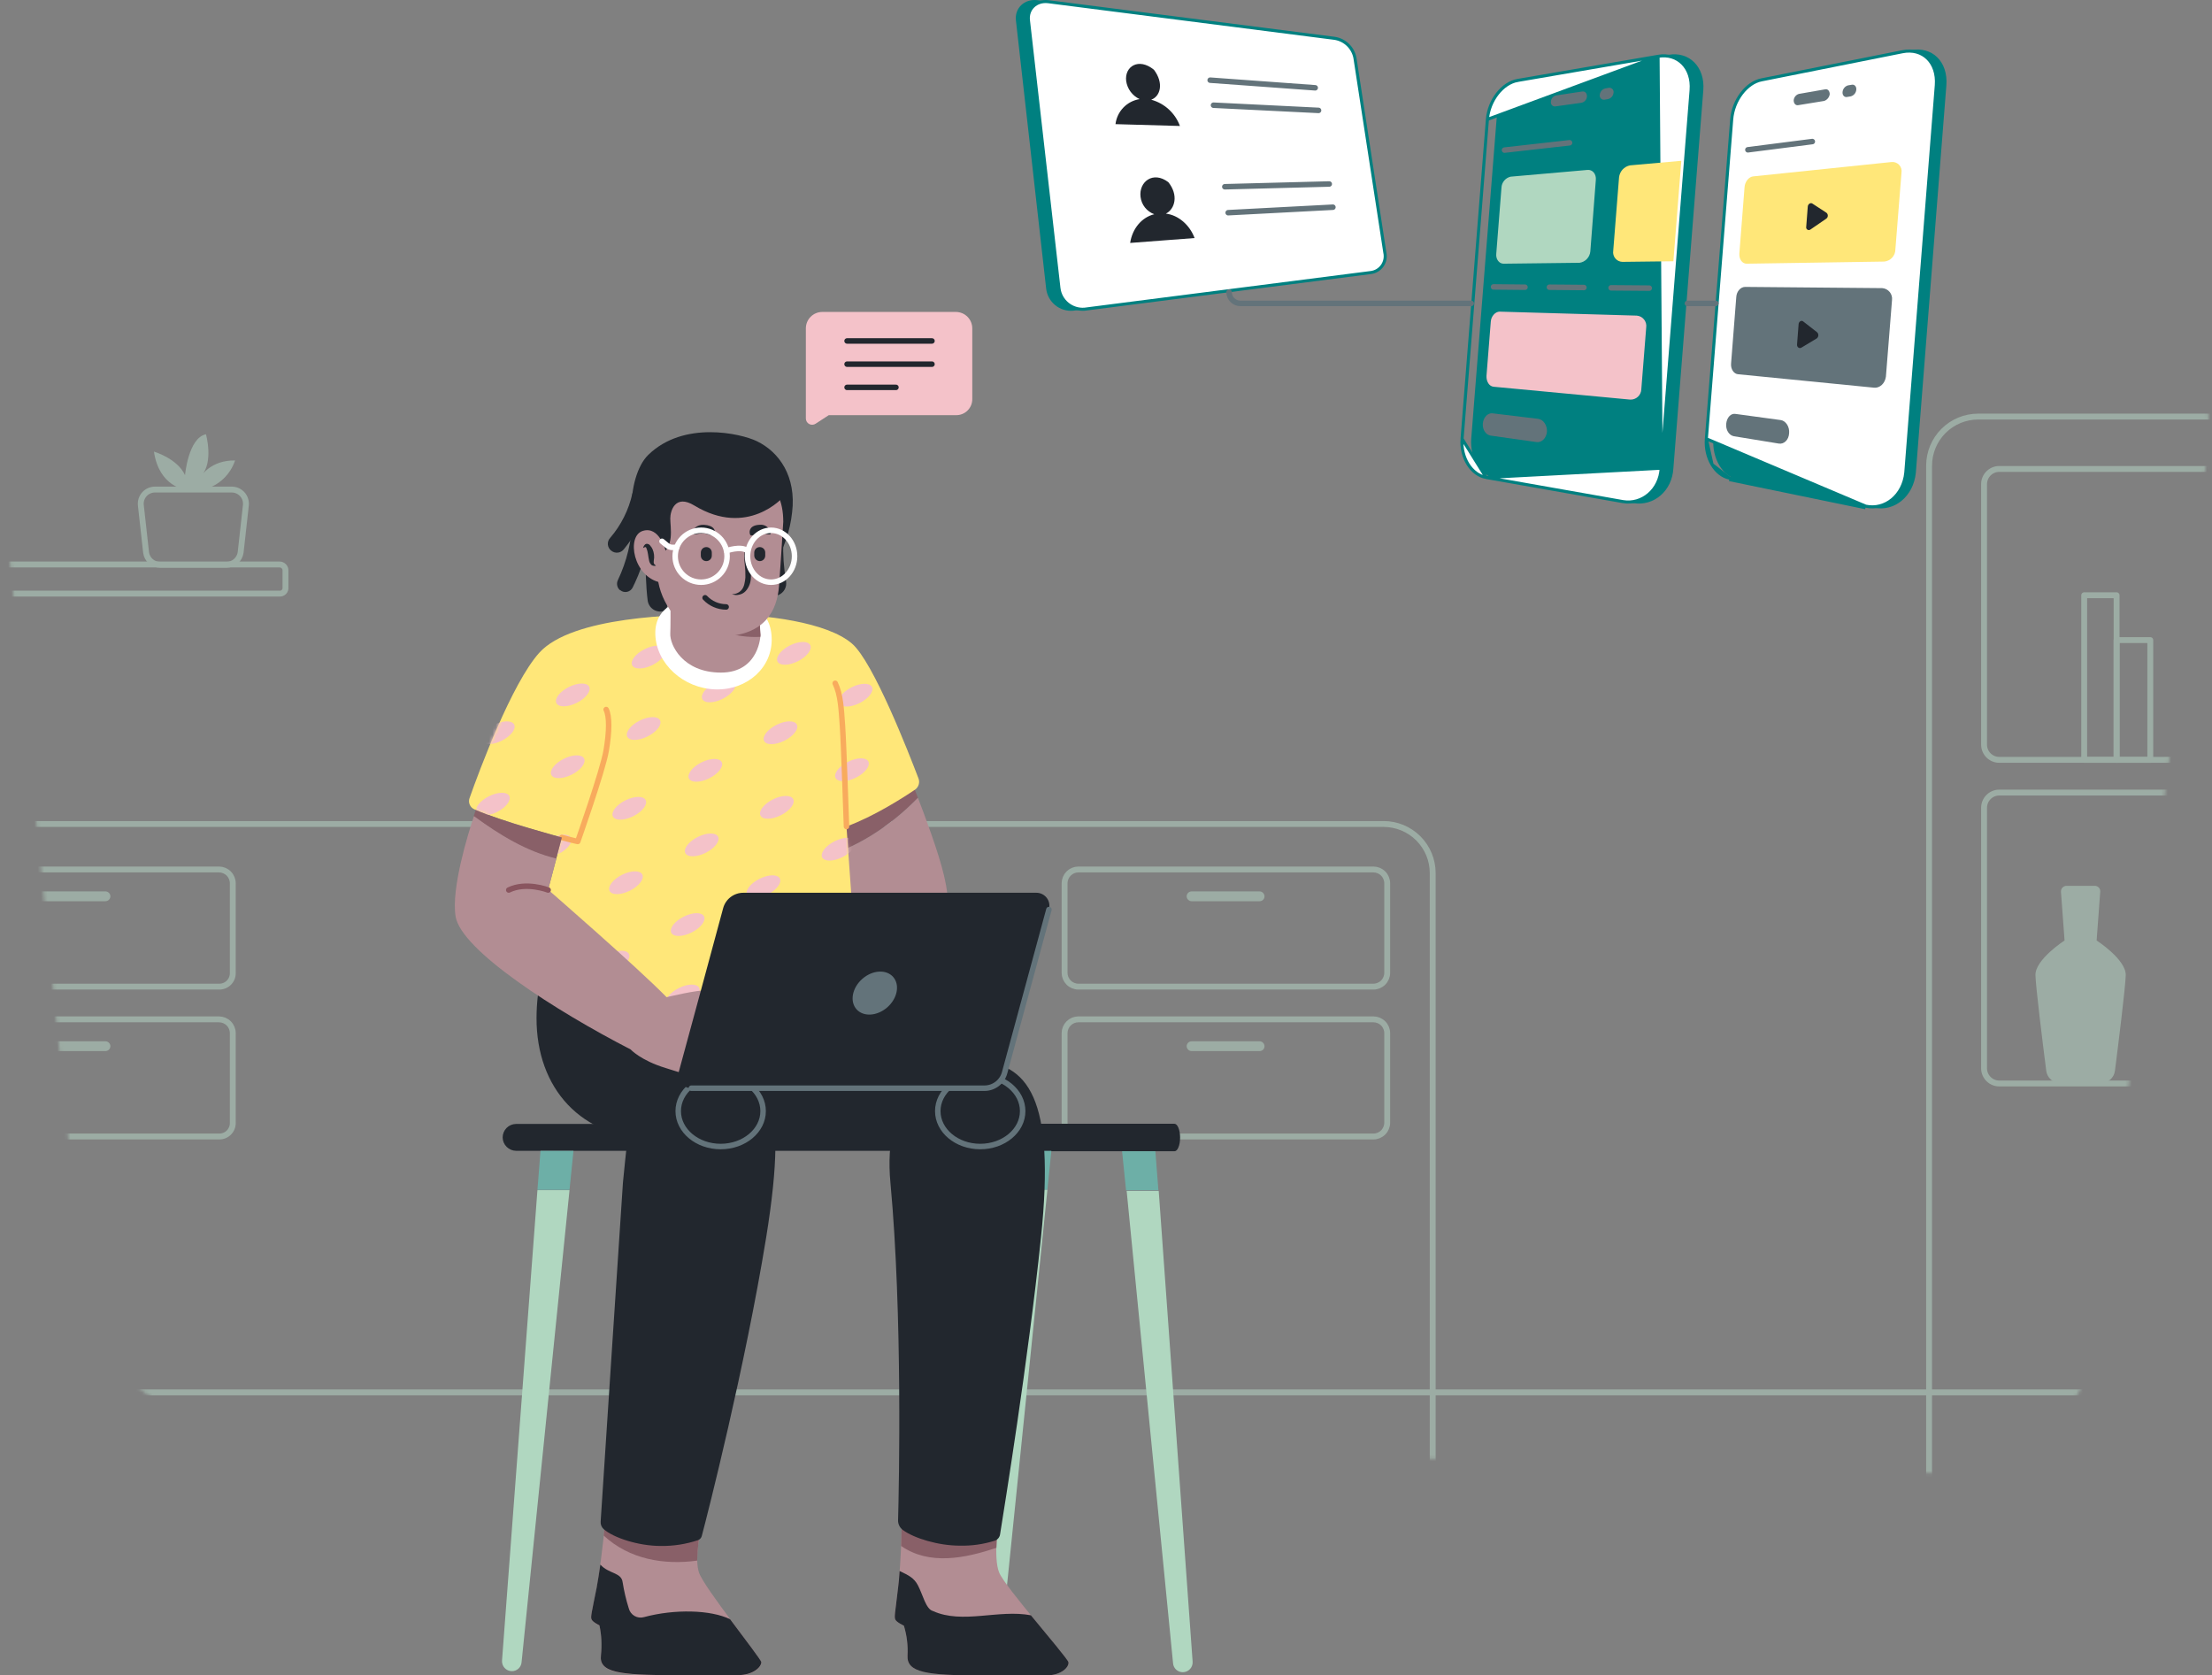 <svg width="676" height="512" viewBox="0 0 676 512" fill="none" xmlns="http://www.w3.org/2000/svg">
<rect x="0" y="0" width="676" height="512" fill="#808080" stroke="none"/>
<g opacity="0.5">
<mask id="mask0_84_11343" style="mask-type:luminance" maskUnits="userSpaceOnUse" x="0" y="83" width="676" height="368">
<path d="M591.842 450.204L71.842 435.304C60.151 434.98 48.978 430.403 40.418 422.432C31.858 414.462 26.498 403.643 25.342 392.004L0.242 144.004C-0.426 137.366 0.292 130.661 2.35 124.315C4.409 117.968 7.763 112.119 12.2 107.136C16.637 102.154 22.061 98.147 28.127 95.37C34.194 92.593 40.771 91.107 47.442 91.004L626.242 83.004C633.125 82.911 639.948 84.293 646.253 87.057C652.557 89.822 658.196 93.903 662.791 99.029C667.386 104.154 670.83 110.204 672.891 116.772C674.953 123.34 675.584 130.273 674.742 137.104L641.042 408.004C639.54 419.89 633.672 430.792 624.579 438.591C615.486 446.39 603.818 450.53 591.842 450.204Z" fill="white"/>
</mask>
<g mask="url(#mask0_84_11343)">
<path d="M422.842 517.505H7.342C3.364 517.505 -0.451 515.924 -3.264 513.111C-6.077 510.298 -7.658 506.483 -7.658 502.505V266.805C-7.658 262.826 -6.077 259.011 -3.264 256.198C-0.451 253.385 3.364 251.805 7.342 251.805H422.842C426.821 251.805 430.636 253.385 433.449 256.198C436.262 259.011 437.842 262.826 437.842 266.805V502.405C437.85 506.395 436.276 510.225 433.464 513.055C430.652 515.886 426.832 517.486 422.842 517.505Z" stroke="#B8D8C7" stroke-width="1.8" stroke-linecap="round" stroke-linejoin="round"/>
<path d="M728.542 501.605H604.542C600.564 501.605 596.749 500.024 593.936 497.211C591.123 494.398 589.542 490.583 589.542 486.605V142.305C589.542 138.326 591.123 134.511 593.936 131.698C596.749 128.885 600.564 127.305 604.542 127.305H728.542C732.521 127.305 736.336 128.885 739.149 131.698C741.962 134.511 743.542 138.326 743.542 142.305V486.605C743.542 490.583 741.962 494.398 739.149 497.211C736.336 500.024 732.521 501.605 728.542 501.605Z" stroke="#B8D8C7" stroke-width="1.8" stroke-linecap="round" stroke-linejoin="round"/>
<path d="M85.442 181.404H-4.458V172.504H85.442C85.679 172.503 85.914 172.548 86.133 172.638C86.352 172.728 86.551 172.861 86.718 173.028C86.885 173.196 87.018 173.395 87.108 173.614C87.198 173.833 87.244 174.067 87.242 174.304V179.504C87.27 179.752 87.244 180.003 87.165 180.239C87.086 180.476 86.956 180.692 86.785 180.873C86.613 181.054 86.404 181.195 86.172 181.287C85.94 181.379 85.691 181.419 85.442 181.404Z" stroke="#B8D8C7" stroke-width="1.8" stroke-linecap="round" stroke-linejoin="round"/>
<path d="M69.242 172.605H48.942C47.885 172.608 46.863 172.223 46.07 171.523C45.278 170.822 44.77 169.855 44.642 168.805L43.042 154.405C42.976 153.801 43.038 153.19 43.224 152.611C43.41 152.032 43.716 151.499 44.122 151.046C44.527 150.593 45.024 150.231 45.578 149.983C46.133 149.735 46.734 149.606 47.342 149.605H70.842C71.45 149.608 72.05 149.737 72.604 149.986C73.158 150.235 73.654 150.597 74.059 151.05C74.465 151.502 74.77 152.035 74.957 152.613C75.144 153.191 75.207 153.801 75.142 154.405L73.542 168.805C73.397 169.848 72.883 170.804 72.095 171.501C71.306 172.197 70.294 172.589 69.242 172.605Z" stroke="#B8D8C7" stroke-width="1.8" stroke-linecap="round" stroke-linejoin="round"/>
<path d="M56.642 149.605C56.642 149.605 48.642 148.805 47.042 138.005C47.042 138.005 54.242 140.105 56.542 145.205C56.542 145.205 57.542 133.805 62.942 132.705C62.942 132.705 65.342 141.205 61.542 145.405C61.542 145.405 64.442 140.605 71.842 140.705C71.143 142.811 69.939 144.714 68.336 146.248C66.732 147.782 64.777 148.9 62.642 149.505" fill="#B8D8C7"/>
<path d="M419.742 301.505H329.542C328.431 301.497 327.367 301.052 326.581 300.266C325.795 299.48 325.35 298.417 325.342 297.305V269.905C325.35 268.794 325.795 267.73 326.581 266.944C327.367 266.158 328.431 265.713 329.542 265.705H419.742C420.854 265.713 421.918 266.158 422.703 266.944C423.489 267.73 423.934 268.794 423.942 269.905V297.305C423.934 298.417 423.489 299.48 422.703 300.266C421.918 301.052 420.854 301.497 419.742 301.505Z" stroke="#B8D8C7" stroke-width="1.8" stroke-linecap="round" stroke-linejoin="round"/>
<path d="M384.942 275.404H364.142C363.748 275.394 363.372 275.233 363.093 274.954C362.814 274.675 362.652 274.299 362.642 273.904C362.652 273.51 362.814 273.134 363.093 272.855C363.372 272.576 363.748 272.414 364.142 272.404H384.942C385.337 272.414 385.713 272.576 385.992 272.855C386.271 273.134 386.432 273.51 386.442 273.904C386.446 274.102 386.41 274.299 386.336 274.483C386.262 274.667 386.152 274.834 386.012 274.974C385.872 275.114 385.705 275.224 385.521 275.298C385.337 275.372 385.14 275.408 384.942 275.404Z" fill="#B8D8C7"/>
<path d="M419.742 347.304H329.542C328.431 347.296 327.367 346.851 326.581 346.065C325.795 345.279 325.35 344.215 325.342 343.104V315.704C325.35 314.592 325.795 313.529 326.581 312.743C327.367 311.957 328.431 311.512 329.542 311.504H419.742C420.854 311.512 421.918 311.957 422.703 312.743C423.489 313.529 423.934 314.592 423.942 315.704V343.104C423.934 344.215 423.489 345.279 422.703 346.065C421.918 346.851 420.854 347.296 419.742 347.304Z" stroke="#B8D8C7" stroke-width="1.8" stroke-linecap="round" stroke-linejoin="round"/>
<path d="M384.942 321.205H364.142C363.748 321.195 363.372 321.034 363.093 320.755C362.814 320.475 362.652 320.1 362.642 319.705C362.652 319.31 362.814 318.935 363.093 318.656C363.372 318.376 363.748 318.215 364.142 318.205H384.942C385.337 318.215 385.713 318.376 385.992 318.656C386.271 318.935 386.432 319.31 386.442 319.705C386.446 319.903 386.41 320.1 386.336 320.284C386.262 320.468 386.152 320.635 386.012 320.775C385.872 320.915 385.705 321.025 385.521 321.099C385.337 321.173 385.14 321.209 384.942 321.205Z" fill="#B8D8C7"/>
<path d="M66.942 301.505H-23.258C-24.369 301.497 -25.433 301.052 -26.219 300.266C-27.005 299.48 -27.45 298.417 -27.458 297.305V269.905C-27.45 268.794 -27.005 267.73 -26.219 266.944C-25.433 266.158 -24.369 265.713 -23.258 265.705H66.942C68.054 265.713 69.118 266.158 69.903 266.944C70.689 267.73 71.134 268.794 71.142 269.905V297.305C71.156 297.86 71.057 298.413 70.85 298.928C70.644 299.444 70.335 299.913 69.943 300.305C69.55 300.698 69.081 301.007 68.566 301.213C68.05 301.42 67.498 301.519 66.942 301.505Z" stroke="#B8D8C7" stroke-width="1.8" stroke-linecap="round" stroke-linejoin="round"/>
<path d="M32.242 275.404H11.442C11.048 275.394 10.672 275.233 10.393 274.954C10.114 274.675 9.952 274.299 9.942 273.904C9.952 273.51 10.114 273.134 10.393 272.855C10.672 272.576 11.048 272.414 11.442 272.404H32.242C32.637 272.414 33.013 272.576 33.292 272.855C33.571 273.134 33.732 273.51 33.742 273.904C33.732 274.299 33.571 274.675 33.292 274.954C33.013 275.233 32.637 275.394 32.242 275.404Z" fill="#B8D8C7"/>
<path d="M66.942 347.304H-23.258C-24.369 347.296 -25.433 346.851 -26.219 346.065C-27.005 345.279 -27.45 344.215 -27.458 343.104V315.704C-27.45 314.592 -27.005 313.529 -26.219 312.743C-25.433 311.957 -24.369 311.512 -23.258 311.504H66.942C68.054 311.512 69.118 311.957 69.903 312.743C70.689 313.529 71.134 314.592 71.142 315.704V343.104C71.156 343.659 71.057 344.211 70.85 344.727C70.644 345.243 70.335 345.712 69.943 346.104C69.55 346.497 69.081 346.806 68.566 347.012C68.05 347.218 67.498 347.318 66.942 347.304Z" stroke="#B8D8C7" stroke-width="1.8" stroke-linecap="round" stroke-linejoin="round"/>
<path d="M32.242 321.205H11.442C11.048 321.195 10.672 321.034 10.393 320.755C10.114 320.475 9.952 320.1 9.942 319.705C9.952 319.31 10.114 318.935 10.393 318.656C10.672 318.376 11.048 318.215 11.442 318.205H32.242C32.637 318.215 33.013 318.376 33.292 318.656C33.571 318.935 33.732 319.31 33.742 319.705C33.732 320.1 33.571 320.475 33.292 320.755C33.013 321.034 32.637 321.195 32.242 321.205Z" fill="#B8D8C7"/>
<path d="M770.742 232.205H610.942C609.726 232.192 608.564 231.703 607.704 230.843C606.844 229.983 606.355 228.821 606.342 227.605V147.905C606.355 146.689 606.844 145.526 607.704 144.666C608.564 143.807 609.726 143.318 610.942 143.305H770.842C772.058 143.318 773.221 143.807 774.081 144.666C774.94 145.526 775.429 146.689 775.442 147.905V227.605C775.406 228.83 774.896 229.995 774.02 230.852C773.143 231.71 771.969 232.195 770.742 232.205Z" stroke="#B8D8C7" stroke-width="1.8" stroke-linecap="round" stroke-linejoin="round"/>
<path d="M770.742 331.105H610.942C609.726 331.092 608.564 330.603 607.704 329.743C606.844 328.884 606.355 327.721 606.342 326.505V246.805C606.355 245.589 606.844 244.427 607.704 243.567C608.564 242.707 609.726 242.218 610.942 242.205H770.842C772.058 242.218 773.221 242.707 774.081 243.567C774.94 244.427 775.429 245.589 775.442 246.805V326.505C775.424 327.737 774.92 328.911 774.039 329.773C773.159 330.634 771.974 331.113 770.742 331.105Z" stroke="#B8D8C7" stroke-width="1.8" stroke-linecap="round" stroke-linejoin="round"/>
<path d="M646.842 181.904H636.942V232.204H646.842V181.904Z" stroke="#B8D8C7" stroke-width="1.8" stroke-linecap="round" stroke-linejoin="round"/>
<path d="M657.142 195.605H646.842V232.205H657.142V195.605Z" stroke="#B8D8C7" stroke-width="1.8" stroke-linecap="round" stroke-linejoin="round"/>
<path d="M640.742 287.404L641.842 272.504C641.864 272.271 641.835 272.036 641.759 271.814C641.682 271.593 641.56 271.39 641.399 271.22C641.238 271.05 641.043 270.916 640.826 270.827C640.609 270.738 640.376 270.696 640.142 270.704H631.542C631.311 270.705 631.082 270.753 630.87 270.845C630.657 270.937 630.466 271.072 630.307 271.24C630.148 271.408 630.025 271.607 629.945 271.824C629.865 272.042 629.83 272.273 629.842 272.504L630.942 287.404C630.942 287.404 621.942 293.204 622.042 298.004C622.142 301.704 624.342 319.404 625.342 327.204C625.47 328.254 625.978 329.221 626.77 329.921C627.563 330.622 628.585 331.007 629.642 331.004H642.042C643.1 331.007 644.122 330.622 644.914 329.921C645.707 329.221 646.215 328.254 646.342 327.204C647.342 319.404 649.542 301.704 649.642 298.004C649.742 293.204 640.742 287.404 640.742 287.404Z" fill="#B8D8C7"/>
<path d="M16.442 425.504H660.642" stroke="#B8D8C7" stroke-width="1.8" stroke-linecap="round" stroke-linejoin="round"/>
</g>
</g>
<path d="M415.369 83.757L327.928 94.955C325.956 95.117 323.998 94.506 322.467 93.253C320.935 92 319.949 90.202 319.716 88.236L310.478 6.302C310.011 2.476 313.091 -0.417 317.01 0.049L404.544 11.248C406.17 11.489 407.68 12.229 408.867 13.366C410.054 14.502 410.859 15.98 411.17 17.593L420.222 77.131C420.361 77.888 420.344 78.664 420.173 79.414C420.001 80.164 419.678 80.87 419.224 81.491C418.77 82.111 418.193 82.632 417.53 83.022C416.868 83.412 416.132 83.662 415.369 83.757Z" fill="#008080"/>
<path d="M418.865 83.293L418.857 83.294L331.429 94.491C329.572 94.628 327.732 94.052 326.284 92.88C324.834 91.708 323.887 90.026 323.634 88.178C323.633 88.177 323.633 88.175 323.633 88.174L314.302 6.249L314.302 6.249L314.302 6.245C313.875 2.746 316.669 0.08 320.314 0.513C320.315 0.513 320.315 0.513 320.316 0.513L407.836 11.709C407.838 11.71 407.839 11.71 407.841 11.71C409.369 11.938 410.789 12.634 411.905 13.703C413.02 14.77 413.777 16.158 414.071 17.673L423.215 77.202L423.217 77.217L423.22 77.231C423.37 77.919 423.374 78.63 423.232 79.319C423.089 80.009 422.803 80.66 422.393 81.232C421.982 81.804 421.456 82.282 420.848 82.638C420.241 82.993 419.565 83.216 418.865 83.293Z" fill="white" stroke="#008080" stroke-width="0.933"/>
<path d="M351.82 30.472C354.62 29.445 355.74 25.432 352.66 21.326C347.994 17.5 343.608 20.3 344.168 24.779C344.343 25.965 344.809 27.09 345.526 28.051C346.243 29.012 347.187 29.78 348.274 30.285C346.381 30.586 344.636 31.495 343.306 32.876C341.976 34.257 341.132 36.034 340.902 37.937L360.592 38.497C359.875 36.557 358.705 34.817 357.179 33.421C355.653 32.025 353.816 31.014 351.82 30.472Z" fill="#22272E"/>
<path d="M369.831 24.5L401.933 26.833" stroke="#63737A" stroke-width="1.68" stroke-linecap="round" stroke-linejoin="round"/>
<path d="M370.855 32.15L402.957 33.737" stroke="#63737A" stroke-width="1.68" stroke-linecap="round" stroke-linejoin="round"/>
<path d="M356.3 65.28C359.1 63.88 360.22 59.587 357.047 55.668C352.381 52.122 347.995 55.575 348.555 60.147C348.692 61.336 349.158 62.464 349.899 63.403C350.641 64.342 351.63 65.057 352.754 65.466C348.928 66.4 346.035 69.852 345.382 74.238L365.072 72.745C363.579 68.733 360.126 65.746 356.3 65.28Z" fill="#22272E"/>
<path d="M374.311 57.068L406.226 56.228" stroke="#63737A" stroke-width="1.68" stroke-linecap="round" stroke-linejoin="round"/>
<path d="M375.335 65L407.344 63.32" stroke="#63737A" stroke-width="1.68" stroke-linecap="round" stroke-linejoin="round"/>
<path d="M499.17 153.746L457.363 146.373C452.604 145.533 449.151 140.028 449.618 134.055L457.363 36.443C457.83 30.471 462.123 24.965 466.975 24.125L509.902 16.753C516.248 15.633 521.1 20.485 520.541 27.578L511.395 143.107C511.022 150.013 505.423 154.772 499.17 153.746Z" fill="#008080"/>
<path d="M454.562 36.479L454.562 36.48L446.817 134.091L454.562 36.479ZM454.562 36.479C454.788 33.589 455.941 30.806 457.626 28.646C459.314 26.483 461.506 24.98 463.788 24.585C463.788 24.584 463.788 24.584 463.789 24.584L506.715 17.212L506.717 17.212M454.562 36.479L506.717 17.212M506.717 17.212C509.748 16.677 512.39 17.569 514.213 19.413C516.04 21.262 517.08 24.108 516.809 27.541L507.664 143.07L507.664 143.07M506.717 17.212L507.664 143.07M507.664 143.07L507.663 143.082M507.664 143.07L507.663 143.082M507.663 143.082C507.303 149.742 501.836 154.26 495.982 153.286C495.982 153.285 495.981 153.285 495.981 153.285L454.178 145.914M507.663 143.082L454.178 145.914M454.178 145.914C449.732 145.129 446.362 139.911 446.817 134.092L454.178 145.914Z" fill="white" stroke="#008080" stroke-width="0.933"/>
<path d="M483.306 31.405L475.281 32.525C475.089 32.539 474.896 32.508 474.718 32.436C474.54 32.363 474.382 32.249 474.255 32.104C474.128 31.96 474.037 31.787 473.988 31.601C473.94 31.415 473.935 31.22 473.974 31.032C473.996 30.589 474.163 30.166 474.45 29.828C474.737 29.491 475.127 29.258 475.561 29.165L483.586 27.952C484.426 27.859 484.986 28.512 484.986 29.445C484.963 29.912 484.785 30.358 484.481 30.712C484.177 31.067 483.764 31.311 483.306 31.405Z" fill="#63737A"/>
<path d="M491.424 30.284L490.304 30.471C490.106 30.495 489.905 30.472 489.718 30.404C489.531 30.336 489.362 30.224 489.226 30.079C489.09 29.933 488.989 29.758 488.934 29.567C488.878 29.375 488.868 29.174 488.904 28.978C488.942 28.516 489.125 28.078 489.427 27.726C489.729 27.374 490.133 27.127 490.584 27.018L491.704 26.831C491.902 26.808 492.102 26.831 492.29 26.899C492.477 26.967 492.646 27.078 492.782 27.223C492.918 27.369 493.018 27.544 493.074 27.735C493.13 27.927 493.14 28.129 493.104 28.325C493.068 28.787 492.886 29.227 492.584 29.579C492.282 29.931 491.876 30.178 491.424 30.284Z" fill="#63737A"/>
<path d="M469.495 135.084L455.591 133.124C454.098 132.937 452.978 131.258 453.165 129.391C453.351 127.525 454.658 126.125 456.151 126.312L470.055 127.991C471.642 128.178 472.855 129.951 472.762 131.911C472.575 133.964 471.082 135.364 469.495 135.084Z" fill="#63737A"/>
<path d="M459.79 45.869L479.667 43.629" stroke="#63737A" stroke-width="1.68" stroke-linecap="round" stroke-linejoin="round"/>
<path d="M456.432 87.676L466.044 87.769" stroke="#63737A" stroke-width="1.68" stroke-linecap="round" stroke-linejoin="round"/>
<path d="M473.507 87.769L484.052 87.863" stroke="#63737A" stroke-width="1.68" stroke-linecap="round" stroke-linejoin="round"/>
<path d="M492.36 87.957L504.025 88.05" stroke="#63737A" stroke-width="1.68" stroke-linecap="round" stroke-linejoin="round"/>
<path d="M482.747 80.304L459.51 80.584C458.111 80.584 457.084 79.184 457.271 77.504L458.857 57.347C458.892 56.558 459.185 55.802 459.691 55.196C460.196 54.589 460.887 54.164 461.657 53.988L485.08 51.935C486.666 51.748 487.879 53.148 487.693 55.014L486.013 76.851C485.93 77.708 485.563 78.512 484.972 79.137C484.381 79.763 483.598 80.173 482.747 80.304Z" fill="#B0D7C0"/>
<path d="M511.395 79.837L495.811 80.023C495.397 80.013 494.99 79.913 494.618 79.733C494.246 79.553 493.916 79.295 493.651 78.977C493.386 78.659 493.192 78.288 493.082 77.889C492.971 77.491 492.947 77.073 493.011 76.664L494.784 54.267C494.864 53.365 495.235 52.514 495.841 51.84C496.447 51.167 497.255 50.709 498.144 50.535L513.821 49.135L511.395 79.837Z" fill="#FFE779"/>
<path d="M498.144 122.11L456.524 118.191C455.124 118.098 454.191 116.605 454.284 114.831L455.591 98.314C455.684 96.634 456.991 95.234 458.297 95.234L500.198 96.448C500.633 96.481 501.056 96.604 501.441 96.809C501.827 97.013 502.166 97.295 502.437 97.637C502.709 97.978 502.907 98.372 503.019 98.794C503.132 99.215 503.156 99.656 503.09 100.087L501.597 118.938C501.587 119.375 501.488 119.806 501.307 120.205C501.127 120.603 500.867 120.961 500.545 121.258C500.223 121.554 499.844 121.782 499.432 121.928C499.019 122.075 498.581 122.137 498.144 122.11Z" fill="#F4C2C9"/>
<path d="M572.705 155.147L531.085 146.562C526.419 145.628 523.153 140.029 523.619 134.057L531.365 36.445C531.831 30.472 536.031 24.873 540.883 23.94L583.904 15.354C590.436 14.048 595.382 18.807 594.822 26.086L585.49 144.509C584.744 151.694 578.958 156.453 572.705 155.147Z" fill="#008080"/>
<path d="M570.19 154.69L570.191 154.69C576.116 155.928 581.689 151.432 582.415 144.466C582.416 144.464 582.416 144.462 582.416 144.46L591.747 26.05C592.018 22.523 590.954 19.658 589.086 17.835C587.224 16.016 584.515 15.186 581.385 15.812L581.385 15.812L538.365 24.397L538.361 24.398C536.078 24.837 533.907 26.385 532.241 28.584C530.578 30.78 529.446 33.588 529.22 36.481L529.22 36.481L521.474 134.093L570.19 154.69ZM570.19 154.69L528.569 146.105L528.566 146.104M570.19 154.69L528.566 146.104M528.566 146.104C526.394 145.67 524.511 144.14 523.219 141.961M528.566 146.104L523.219 141.961M523.219 141.961C521.928 139.784 521.248 136.987 521.474 134.094L523.219 141.961ZM570.095 155.147L528.475 146.562L570.095 155.147Z" fill="white" stroke="#008080" stroke-width="0.933"/>
<path d="M557.494 30.845L549.469 32.151C548.722 32.244 548.162 31.591 548.162 30.658C548.196 30.209 548.365 29.78 548.649 29.43C548.933 29.079 549.316 28.824 549.749 28.698L557.774 27.298C558.614 27.112 559.174 27.858 559.174 28.791C559.107 29.254 558.915 29.689 558.619 30.051C558.323 30.413 557.934 30.687 557.494 30.845Z" fill="#63737A"/>
<path d="M565.615 29.444L564.495 29.631C563.655 29.817 563.002 29.071 563.095 28.138C563.131 27.665 563.311 27.214 563.612 26.846C563.912 26.479 564.318 26.213 564.775 26.085L565.895 25.898C566.735 25.711 567.388 26.458 567.295 27.391C567.261 27.865 567.082 28.317 566.781 28.685C566.48 29.052 566.073 29.318 565.615 29.444Z" fill="#63737A"/>
<path d="M534.164 45.776L553.855 43.256" stroke="#63737A" stroke-width="1.68" stroke-linecap="round" stroke-linejoin="round"/>
<path d="M543.592 135.549L529.874 133.309C528.381 133.029 527.354 131.349 527.541 129.483C527.728 127.616 528.941 126.217 530.434 126.497L544.152 128.363C545.738 128.55 546.952 130.416 546.765 132.376C546.672 134.429 545.178 135.829 543.592 135.549Z" fill="#63737A"/>
<path d="M575.787 79.931L533.793 80.585C532.393 80.585 531.46 79.185 531.554 77.505L533.14 57.255C533.233 55.575 534.447 53.989 535.846 53.895L578.12 49.509C578.546 49.475 578.974 49.538 579.371 49.694C579.769 49.85 580.125 50.095 580.414 50.41C580.702 50.726 580.914 51.103 581.034 51.513C581.154 51.923 581.179 52.355 581.106 52.775L579.24 76.199C579.243 77.142 578.888 78.051 578.247 78.744C577.607 79.436 576.728 79.861 575.787 79.931Z" fill="#FFE779"/>
<path d="M558.151 64.999L553.858 62.2C553.298 61.827 552.458 62.386 552.458 63.226L551.992 69.292C551.951 69.458 551.963 69.633 552.027 69.792C552.09 69.951 552.201 70.086 552.345 70.178C552.489 70.271 552.658 70.316 552.829 70.308C553 70.299 553.164 70.238 553.298 70.132L558.057 66.866C558.213 66.769 558.343 66.635 558.436 66.477C558.529 66.319 558.582 66.14 558.591 65.957C558.601 65.774 558.565 65.591 558.489 65.424C558.412 65.257 558.296 65.112 558.151 64.999Z" fill="#22272E"/>
<path d="M572.706 118.471L531.178 114.365C529.872 114.272 528.845 112.779 529.032 111.006L530.618 90.755C530.712 89.076 531.925 87.676 533.325 87.676L575.225 88.049C575.664 88.081 576.092 88.202 576.483 88.405C576.874 88.608 577.22 88.888 577.499 89.228C577.779 89.568 577.986 89.962 578.108 90.385C578.231 90.808 578.266 91.251 578.211 91.689L576.345 115.112C576.065 117.165 574.479 118.658 572.706 118.471Z" fill="#63737A"/>
<path d="M555.257 101.488L551.057 98.222C550.498 97.755 549.658 98.315 549.658 99.155L549.191 105.221C549.098 106.061 549.844 106.621 550.498 106.247L555.164 103.448C555.32 103.34 555.45 103.198 555.542 103.032C555.635 102.866 555.687 102.681 555.696 102.491C555.705 102.301 555.67 102.112 555.594 101.938C555.518 101.764 555.402 101.61 555.257 101.488Z" fill="#22272E"/>
<path d="M375.616 89.262C375.615 89.716 375.703 90.165 375.876 90.585C376.049 91.004 376.304 91.385 376.625 91.706C376.945 92.027 377.327 92.281 377.746 92.454C378.166 92.627 378.615 92.716 379.069 92.715H449.618" stroke="#63737A" stroke-width="1.68" stroke-linecap="round" stroke-linejoin="round"/>
<path d="M515.69 92.715H524.369" stroke="#63737A" stroke-width="1.68" stroke-linecap="round" stroke-linejoin="round"/>
<path d="M295.176 351.677H157.716C156.63 351.667 155.592 351.231 154.824 350.464C154.056 349.696 153.62 348.657 153.61 347.571C153.62 346.485 154.056 345.446 154.824 344.678C155.592 343.91 156.63 343.475 157.716 343.465H295.176C296.262 343.475 297.301 343.91 298.069 344.678C298.837 345.446 299.272 346.485 299.282 347.571C299.272 348.657 298.837 349.696 298.069 350.464C297.301 351.231 296.262 351.667 295.176 351.677Z" fill="#22272E"/>
<path d="M175.259 351.678H165.181L164.247 363.623H174.046L175.259 351.678Z" fill="#6DAFA7"/>
<path d="M164.248 363.621L153.423 507.427C153.39 507.84 153.442 508.257 153.577 508.649C153.711 509.042 153.925 509.403 154.206 509.709C154.486 510.016 154.826 510.261 155.205 510.43C155.584 510.6 155.994 510.689 156.409 510.693C157.157 510.703 157.881 510.429 158.435 509.927C158.989 509.425 159.332 508.731 159.396 507.986L174.047 363.714H164.248V363.621Z" fill="#B0D7C0"/>
<path d="M277.631 351.678H287.802L288.642 363.623H278.844L277.631 351.678Z" fill="#6DAFA7"/>
<path d="M288.641 363.621L299.559 507.427C299.593 507.84 299.54 508.257 299.406 508.649C299.271 509.042 299.057 509.403 298.777 509.709C298.497 510.016 298.156 510.261 297.777 510.43C297.398 510.6 296.988 510.689 296.573 510.693C295.825 510.703 295.102 510.429 294.548 509.927C293.994 509.425 293.65 508.731 293.587 507.986L278.936 363.714H288.641V363.621Z" fill="#B0D7C0"/>
<path d="M358.935 351.815H301.697C301.245 351.805 300.812 351.359 300.492 350.574C300.173 349.788 299.991 348.726 299.987 347.615C299.991 346.505 300.173 345.442 300.492 344.657C300.812 343.872 301.245 343.426 301.697 343.416H358.935C359.387 343.426 359.82 343.872 360.14 344.657C360.459 345.442 360.641 346.505 360.645 347.615C360.646 348.168 360.603 348.716 360.518 349.227C360.432 349.738 360.307 350.202 360.147 350.593C359.988 350.984 359.799 351.293 359.591 351.503C359.383 351.712 359.16 351.818 358.935 351.815Z" fill="#22272E"/>
<path d="M321.303 351.678H311.131L310.198 363.623H320.089L321.303 351.678Z" fill="#6DAFA7"/>
<path d="M310.199 363.621L299.374 507.427C299.34 507.84 299.392 508.257 299.527 508.649C299.662 509.042 299.876 509.403 300.156 509.709C300.436 510.016 300.776 510.261 301.156 510.43C301.535 510.6 301.945 510.689 302.36 510.693C303.107 510.703 303.831 510.429 304.385 509.927C304.939 509.425 305.282 508.731 305.346 507.986L320.091 363.621H310.199Z" fill="#B0D7C0"/>
<path d="M342.914 351.814H353.086L354.019 363.759H344.127L342.914 351.814Z" fill="#6DAFA7"/>
<path d="M354.112 363.945L364.471 507.75C364.504 508.164 364.452 508.581 364.317 508.973C364.183 509.366 363.969 509.727 363.689 510.033C363.408 510.34 363.068 510.585 362.689 510.754C362.31 510.924 361.9 511.013 361.485 511.017C360.737 511.026 360.014 510.753 359.459 510.251C358.905 509.749 358.562 509.055 358.498 508.31L344.314 363.945H353.646H354.112Z" fill="#B0D7C0"/>
<path d="M292.187 126.87H253.273L249.26 129.483C248.971 129.675 248.636 129.785 248.29 129.802C247.944 129.819 247.6 129.742 247.294 129.58C246.988 129.417 246.732 129.175 246.552 128.879C246.373 128.582 246.276 128.243 246.274 127.897V100.367C246.271 99.705 246.4 99.049 246.652 98.436C246.905 97.824 247.276 97.267 247.744 96.799C248.213 96.33 248.769 95.959 249.382 95.707C249.994 95.454 250.651 95.326 251.313 95.328H292.094C292.756 95.326 293.413 95.454 294.025 95.707C294.638 95.959 295.194 96.33 295.662 96.799C296.131 97.267 296.502 97.824 296.754 98.436C297.007 99.049 297.135 99.705 297.133 100.367V121.831C297.154 122.491 297.042 123.148 296.802 123.763C296.562 124.378 296.2 124.938 295.738 125.409C295.276 125.88 294.723 126.252 294.112 126.503C293.502 126.755 292.847 126.879 292.187 126.87Z" fill="#F4C2C9"/>
<path d="M258.872 104.193H284.815" stroke="#22272E" stroke-width="1.68" stroke-linecap="round" stroke-linejoin="round"/>
<path d="M258.872 111.287H284.815" stroke="#22272E" stroke-width="1.68" stroke-linecap="round" stroke-linejoin="round"/>
<path d="M258.872 118.379H273.803" stroke="#22272E" stroke-width="1.68" stroke-linecap="round" stroke-linejoin="round"/>
<path d="M239.369 165.412C239.235 169.474 239.517 173.539 240.209 177.543C240.378 178.418 240.237 179.325 239.812 180.108C239.386 180.891 238.702 181.502 237.876 181.836C237.294 182.082 236.665 182.192 236.035 182.16C235.404 182.128 234.79 181.953 234.236 181.649C231.25 179.783 235.916 159.906 239.369 165.412Z" fill="#22272E"/>
<path d="M197.281 172.784C197.281 172.784 197.374 179.317 197.934 183.516C198.007 184.055 198.191 184.573 198.477 185.036C198.762 185.499 199.14 185.898 199.589 186.206C200.037 186.513 200.545 186.724 201.08 186.823C201.615 186.922 202.164 186.908 202.694 186.782C202.918 186.706 203.137 186.613 203.347 186.502C205.026 185.383 203.813 170.078 203.813 170.078C203.813 170.078 197.654 170.171 197.281 172.784Z" fill="#22272E"/>
<path d="M193.27 158.972C193.06 165.344 191.535 171.603 188.791 177.356C188.568 177.859 188.511 178.419 188.628 178.956C188.746 179.493 189.032 179.979 189.444 180.343H189.537C189.827 180.586 190.169 180.759 190.536 180.85C190.904 180.94 191.287 180.945 191.657 180.863C192.026 180.782 192.372 180.617 192.668 180.382C192.964 180.146 193.202 179.845 193.363 179.503C195.23 175.77 198.776 167.558 198.496 158.879C198.216 147.214 193.27 158.972 193.27 158.972Z" fill="#22272E"/>
<path d="M232.652 507.987C232.745 509.387 230.319 512 225.466 512H206.056C189.072 512 183.006 511.16 183.659 505.934C184.064 502.883 183.905 499.783 183.193 496.789C183.193 496.789 181.14 495.762 180.766 494.922C180.393 494.082 180.766 493.149 182.353 485.217C182.446 484.75 182.539 484.19 182.633 483.631C184.033 475.418 185.246 462.167 185.246 462.167C188.885 460.394 214.548 465.247 214.548 465.247C214.548 465.247 212.215 475.138 213.428 479.898C213.478 480.119 213.54 480.337 213.615 480.551C215.108 485.124 232.559 506.68 232.652 507.987Z" fill="#B28D93"/>
<path d="M213.053 476.911C213.145 472.982 213.645 469.073 214.546 465.247C214.546 465.247 188.883 460.394 185.243 462.167C185.243 462.167 184.964 465.153 184.497 469.259C192.336 476.538 202.974 478.311 213.053 476.911Z" fill="#896068"/>
<path d="M223.132 494.829C217.253 491.936 206.148 491.656 196.816 494.176C196.332 494.316 195.824 494.357 195.324 494.296C194.824 494.234 194.341 494.072 193.905 493.819C193.469 493.567 193.089 493.228 192.787 492.824C192.485 492.42 192.269 491.96 192.15 491.47C191.333 488.875 190.709 486.224 190.283 483.538C189.91 480.458 186.084 481.018 183.471 478.125C183.098 480.645 182.725 483.164 182.351 485.124C180.765 493.056 180.485 493.989 180.765 494.829C181.045 495.669 183.191 496.696 183.191 496.696C183.841 499.699 183.999 502.787 183.658 505.841C183.005 511.067 189.07 511.907 206.054 511.907H225.465C230.318 511.907 232.744 509.294 232.651 507.894C232.557 507.334 227.891 501.175 223.132 494.829Z" fill="#22272E"/>
<path d="M275.673 462.167C275.673 462.167 275.486 477.192 274.459 485.217C273.433 493.243 273.246 494.083 273.619 494.922C273.993 495.762 276.232 496.789 276.232 496.789C277.141 499.748 277.52 502.843 277.352 505.934C277.072 511.16 283.231 512 300.216 512H319.626C324.479 512 326.718 509.387 326.532 507.987C326.345 506.587 307.215 485.124 305.348 480.551C303.482 475.978 305.161 465.153 305.161 465.153C305.161 465.153 279.219 460.394 275.673 462.167Z" fill="#B28D93"/>
<path d="M304.508 472.992C304.583 470.4 304.801 467.814 305.161 465.247C305.161 465.247 279.125 460.394 275.672 462.167C275.672 462.167 275.579 466.926 275.392 472.432C283.978 478.405 294.803 476.258 304.508 472.992Z" fill="#896068"/>
<path d="M315.051 493.615C305.065 491.749 294.147 496.415 285.095 492.309C282.949 491.749 282.015 487.27 280.522 484.47C279.309 482.137 277.629 481.39 274.923 480.084C274.83 481.95 274.643 483.723 274.457 485.217C273.523 493.149 273.243 494.082 273.617 494.922C273.99 495.762 276.23 496.788 276.23 496.788C277.138 499.747 277.517 502.843 277.349 505.934C277.069 511.159 283.229 511.999 300.213 511.999H319.623C324.476 511.999 326.715 509.386 326.529 507.987C326.435 507.24 320.65 500.428 315.051 493.615Z" fill="#22272E"/>
<path d="M171.713 285.048C171.713 285.048 164.06 292.886 163.967 310.99C163.874 332.547 177.592 348.038 200.082 348.038C222.572 348.038 267.272 347.385 283.229 348.038C299.187 348.692 297.041 313.51 285.283 302.685C273.524 291.86 182.444 271.89 171.713 285.048Z" fill="#22272E"/>
<path d="M193.548 339.452C195.788 332.453 203.72 321.254 218.184 324.147C233.862 327.227 241.514 332.546 234.142 378.179C227.703 417.747 216.225 462.82 214.452 469.446C214.371 469.72 214.227 469.973 214.033 470.183C213.839 470.393 213.599 470.556 213.332 470.659C209.663 471.883 205.814 472.483 201.947 472.432C195.041 472.432 187.482 469.912 184.496 467.299C184.169 467.01 183.915 466.649 183.753 466.243C183.591 465.838 183.526 465.401 183.563 464.966C184.309 453.768 189.909 367.821 190.375 361.382C191.308 352.143 191.962 344.398 193.548 339.452Z" fill="#22272E"/>
<path d="M298.068 324.148C314.119 324.801 322.611 335.253 318.131 378.18C314.119 416.627 306.933 460.581 305.627 468.886C305.559 469.338 305.366 469.761 305.069 470.108C304.772 470.455 304.383 470.71 303.947 470.846C300.506 471.921 296.912 472.426 293.308 472.339C286.776 472.339 279.404 470.099 275.951 467.58C275.453 467.221 275.055 466.742 274.794 466.187C274.532 465.631 274.417 465.019 274.458 464.407C274.738 454.422 275.858 401.603 272.125 361.475C269.699 335.906 283.043 323.494 298.068 324.148Z" fill="#22272E"/>
<path d="M220.24 350.371C227.404 350.371 233.212 345.524 233.212 339.546C233.212 333.567 227.404 328.721 220.24 328.721C213.077 328.721 207.269 333.567 207.269 339.546C207.269 345.524 213.077 350.371 220.24 350.371Z" stroke="#63737A" stroke-width="1.68" stroke-linecap="round" stroke-linejoin="round"/>
<path d="M299.562 350.371C306.726 350.371 312.534 345.524 312.534 339.546C312.534 333.567 306.726 328.721 299.562 328.721C292.398 328.721 286.591 333.567 286.591 339.546C286.591 345.524 292.398 350.371 299.562 350.371Z" stroke="#63737A" stroke-width="1.68" stroke-linecap="round" stroke-linejoin="round"/>
<path d="M280.523 243.799C279.964 242.306 279.59 241.373 279.59 241.373L249.635 247.625L250.195 262.463C261.673 259.29 272.125 252.385 280.523 243.799Z" fill="#896068"/>
<path d="M288.456 267.411C286.869 260.598 282.483 248.84 280.523 243.801C272.125 252.479 261.673 259.292 250.101 262.371L250.568 276.649L263.819 318.083L279.497 309.124C291.255 283.462 290.509 276.183 288.456 267.411Z" fill="#B28D93"/>
<path d="M145.023 247.346C144.691 247.212 144.39 247.013 144.135 246.762C143.881 246.511 143.678 246.212 143.54 245.883C143.401 245.554 143.329 245.2 143.327 244.842C143.325 244.485 143.394 244.131 143.53 243.8C146.423 235.588 156.408 208.805 164.806 199.473C174.885 188.368 206.707 187.715 220.238 187.715C233.77 187.715 252.807 190.141 260.366 196.674C266.898 202.273 277.723 230.082 280.709 237.921C280.926 238.516 280.943 239.166 280.758 239.772C280.572 240.378 280.195 240.907 279.683 241.28C275.95 243.8 267.085 249.492 258.686 252.572L262.699 309.124C262.699 309.124 175.538 307.817 172.085 306.137C168.633 304.458 164.153 284.021 164.806 281.874C165.46 279.728 171.712 255.931 171.712 255.931C171.712 255.931 154.168 251.359 145.023 247.346Z" fill="#FFE779"/>
<mask id="mask1_84_11343" style="mask-type:luminance" maskUnits="userSpaceOnUse" x="143" y="187" width="138" height="123">
<path d="M145.02 247.344C144.689 247.21 144.388 247.011 144.133 246.76C143.879 246.509 143.676 246.211 143.537 245.881C143.399 245.552 143.326 245.198 143.325 244.841C143.323 244.483 143.392 244.129 143.527 243.798C146.42 235.586 156.405 208.803 164.804 199.471C174.883 188.366 206.705 187.713 220.236 187.713C233.767 187.713 252.804 190.139 260.363 196.672C266.896 202.271 277.721 230.08 280.707 237.919C280.923 238.514 280.94 239.164 280.755 239.77C280.57 240.376 280.193 240.905 279.68 241.278C275.948 243.798 267.082 249.49 258.684 252.57L262.696 309.122C262.696 309.122 175.536 307.815 172.083 306.135C168.63 304.456 164.151 284.019 164.804 281.872C165.457 279.726 171.71 255.929 171.71 255.929C171.71 255.929 154.166 251.357 145.02 247.344Z" fill="white"/>
</mask>
<g mask="url(#mask1_84_11343)">
<path d="M266.703 190.636C269.468 189.252 271.168 187.047 270.499 185.71C269.83 184.374 267.046 184.412 264.281 185.795C261.515 187.179 259.816 189.384 260.484 190.721C261.153 192.058 263.937 192.02 266.703 190.636Z" fill="#F4C2C9"/>
<path d="M285.567 203.429C288.333 202.045 290.032 199.84 289.364 198.503C288.695 197.167 285.911 197.205 283.145 198.588C280.38 199.972 278.68 202.177 279.349 203.514C280.018 204.851 282.802 204.813 285.567 203.429Z" fill="#F4C2C9"/>
<path d="M243.825 202.077C246.59 200.694 248.29 198.488 247.621 197.152C246.953 195.815 244.169 195.853 241.403 197.237C238.637 198.621 236.938 200.826 237.607 202.162C238.275 203.499 241.059 203.461 243.825 202.077Z" fill="#F4C2C9"/>
<path d="M262.689 214.862C265.455 213.479 267.154 211.274 266.486 209.937C265.817 208.6 263.033 208.638 260.267 210.022C257.502 211.406 255.802 213.611 256.471 214.948C257.14 216.284 259.924 216.246 262.689 214.862Z" fill="#F4C2C9"/>
<path d="M222.376 191.736C225.141 190.352 226.841 188.147 226.172 186.81C225.504 185.473 222.72 185.511 219.954 186.895C217.189 188.279 215.489 190.484 216.158 191.821C216.826 193.157 219.61 193.119 222.376 191.736Z" fill="#F4C2C9"/>
<path d="M180.561 190.437C183.326 189.053 185.026 186.848 184.357 185.511C183.688 184.174 180.904 184.213 178.139 185.596C175.373 186.98 173.674 189.185 174.342 190.522C175.011 191.858 177.795 191.82 180.561 190.437Z" fill="#F4C2C9"/>
<path d="M199.411 203.222C202.176 201.838 203.876 199.633 203.207 198.296C202.538 196.96 199.754 196.998 196.989 198.381C194.223 199.765 192.523 201.97 193.192 203.307C193.861 204.644 196.645 204.606 199.411 203.222Z" fill="#F4C2C9"/>
<path d="M220.863 213.554C223.629 212.17 225.328 209.965 224.66 208.628C223.991 207.292 221.207 207.33 218.441 208.713C215.676 210.097 213.976 212.302 214.645 213.639C215.314 214.976 218.098 214.938 220.863 213.554Z" fill="#F4C2C9"/>
<path d="M239.728 226.347C242.493 224.963 244.193 222.758 243.524 221.421C242.855 220.085 240.071 220.123 237.306 221.506C234.54 222.89 232.84 225.095 233.509 226.432C234.178 227.769 236.962 227.731 239.728 226.347Z" fill="#F4C2C9"/>
<path d="M197.916 225.046C200.681 223.662 202.381 221.457 201.712 220.121C201.044 218.784 198.26 218.822 195.494 220.206C192.729 221.589 191.029 223.795 191.698 225.131C192.366 226.468 195.15 226.43 197.916 225.046Z" fill="#F4C2C9"/>
<path d="M216.769 237.831C219.535 236.448 221.235 234.242 220.566 232.906C219.897 231.569 217.113 231.607 214.348 232.991C211.582 234.374 209.882 236.58 210.551 237.916C211.22 239.253 214.004 239.215 216.769 237.831Z" fill="#F4C2C9"/>
<path d="M284.532 226.167C287.297 224.784 288.997 222.578 288.328 221.242C287.66 219.905 284.876 219.943 282.11 221.327C279.344 222.71 277.645 224.916 278.314 226.252C278.982 227.589 281.766 227.551 284.532 226.167Z" fill="#F4C2C9"/>
<path d="M261.577 237.644C264.343 236.26 266.043 234.055 265.374 232.718C264.705 231.382 261.921 231.42 259.156 232.803C256.39 234.187 254.69 236.392 255.359 237.729C256.028 239.065 258.812 239.027 261.577 237.644Z" fill="#F4C2C9"/>
<path d="M280.431 250.437C283.196 249.053 284.896 246.848 284.227 245.511C283.559 244.174 280.775 244.213 278.009 245.596C275.244 246.98 273.544 249.185 274.213 250.522C274.881 251.858 277.665 251.82 280.431 250.437Z" fill="#F4C2C9"/>
<path d="M278.936 272.263C281.702 270.879 283.402 268.674 282.733 267.337C282.064 266.001 279.28 266.039 276.514 267.422C273.749 268.806 272.049 271.011 272.718 272.348C273.387 273.685 276.171 273.647 278.936 272.263Z" fill="#F4C2C9"/>
<path d="M238.619 249.136C241.385 247.752 243.085 245.547 242.416 244.21C241.747 242.874 238.963 242.912 236.198 244.295C233.432 245.679 231.732 247.884 232.401 249.221C233.07 250.558 235.854 250.52 238.619 249.136Z" fill="#F4C2C9"/>
<path d="M257.484 261.921C260.249 260.537 261.949 258.332 261.28 256.996C260.611 255.659 257.827 255.697 255.062 257.081C252.296 258.464 250.597 260.67 251.265 262.006C251.934 263.343 254.718 263.305 257.484 261.921Z" fill="#F4C2C9"/>
<path d="M215.658 260.613C218.423 259.229 220.123 257.024 219.454 255.687C218.785 254.35 216.001 254.388 213.236 255.772C210.47 257.156 208.771 259.361 209.439 260.698C210.108 262.034 212.892 261.996 215.658 260.613Z" fill="#F4C2C9"/>
<path d="M234.522 273.398C237.288 272.014 238.987 269.809 238.319 268.472C237.65 267.135 234.866 267.174 232.1 268.557C229.335 269.941 227.635 272.146 228.304 273.483C228.972 274.819 231.757 274.781 234.522 273.398Z" fill="#F4C2C9"/>
<path d="M255.971 283.739C258.736 282.356 260.436 280.151 259.767 278.814C259.099 277.477 256.315 277.515 253.549 278.899C250.784 280.283 249.084 282.488 249.753 283.825C250.421 285.161 253.205 285.123 255.971 283.739Z" fill="#F4C2C9"/>
<path d="M274.835 296.523C277.601 295.139 279.301 292.934 278.632 291.597C277.963 290.26 275.179 290.299 272.414 291.682C269.648 293.066 267.948 295.271 268.617 296.608C269.286 297.944 272.07 297.906 274.835 296.523Z" fill="#F4C2C9"/>
<path d="M233.013 295.222C235.778 293.838 237.478 291.633 236.809 290.296C236.141 288.96 233.357 288.998 230.591 290.381C227.826 291.765 226.126 293.97 226.795 295.307C227.463 296.644 230.247 296.606 233.013 295.222Z" fill="#F4C2C9"/>
<path d="M251.877 308.007C254.643 306.623 256.343 304.418 255.674 303.081C255.005 301.745 252.221 301.783 249.455 303.167C246.69 304.55 244.99 306.755 245.659 308.092C246.328 309.429 249.112 309.391 251.877 308.007Z" fill="#F4C2C9"/>
<path d="M157.439 202.087C160.204 200.703 161.904 198.498 161.235 197.162C160.566 195.825 157.782 195.863 155.017 197.247C152.251 198.63 150.552 200.836 151.22 202.172C151.889 203.509 154.673 203.471 157.439 202.087Z" fill="#F4C2C9"/>
<path d="M176.259 214.784C179.025 213.401 180.725 211.195 180.056 209.859C179.387 208.522 176.603 208.56 173.837 209.944C171.072 211.328 169.372 213.533 170.041 214.869C170.71 216.206 173.494 216.168 176.259 214.784Z" fill="#F4C2C9"/>
<path d="M153.341 226.347C156.107 224.963 157.807 222.758 157.138 221.421C156.469 220.085 153.685 220.123 150.919 221.506C148.154 222.89 146.454 225.095 147.123 226.432C147.792 227.769 150.576 227.731 153.341 226.347Z" fill="#F4C2C9"/>
<path d="M174.706 236.732C177.472 235.348 179.172 233.143 178.503 231.806C177.834 230.469 175.05 230.507 172.285 231.891C169.519 233.275 167.819 235.48 168.488 236.817C169.157 238.153 171.941 238.115 174.706 236.732Z" fill="#F4C2C9"/>
<path d="M193.527 249.433C196.293 248.049 197.992 245.844 197.324 244.507C196.655 243.171 193.871 243.209 191.105 244.592C188.34 245.976 186.64 248.181 187.309 249.518C187.978 250.855 190.762 250.816 193.527 249.433Z" fill="#F4C2C9"/>
<path d="M151.843 248.171C154.609 246.787 156.308 244.582 155.64 243.246C154.971 241.909 152.187 241.947 149.421 243.331C146.656 244.714 144.956 246.92 145.625 248.256C146.294 249.593 149.078 249.555 151.843 248.171Z" fill="#F4C2C9"/>
<path d="M170.693 260.956C173.458 259.573 175.158 257.367 174.489 256.031C173.821 254.694 171.037 254.732 168.271 256.116C165.506 257.499 163.806 259.705 164.475 261.041C165.143 262.378 167.927 262.34 170.693 260.956Z" fill="#F4C2C9"/>
<path d="M147.742 272.441C150.508 271.057 152.207 268.852 151.539 267.515C150.87 266.178 148.086 266.216 145.32 267.6C142.555 268.984 140.855 271.189 141.524 272.526C142.193 273.862 144.977 273.824 147.742 272.441Z" fill="#F4C2C9"/>
<path d="M192.51 272.177C195.276 270.793 196.975 268.588 196.306 267.251C195.638 265.915 192.854 265.953 190.088 267.336C187.323 268.72 185.623 270.925 186.292 272.262C186.96 273.599 189.744 273.561 192.51 272.177Z" fill="#F4C2C9"/>
<path d="M211.363 284.96C214.129 283.577 215.829 281.371 215.16 280.035C214.491 278.698 211.707 278.736 208.942 280.12C206.176 281.503 204.476 283.709 205.145 285.045C205.814 286.382 208.598 286.344 211.363 284.96Z" fill="#F4C2C9"/>
<path d="M169.552 283.661C172.317 282.278 174.017 280.072 173.348 278.736C172.68 277.399 169.896 277.437 167.13 278.821C164.365 280.204 162.665 282.41 163.334 283.746C164.002 285.083 166.786 285.045 169.552 283.661Z" fill="#F4C2C9"/>
<path d="M188.405 296.445C191.171 295.061 192.871 292.856 192.202 291.519C191.533 290.182 188.749 290.22 185.984 291.604C183.218 292.988 181.518 295.193 182.187 296.53C182.856 297.866 185.64 297.828 188.405 296.445Z" fill="#F4C2C9"/>
<path d="M209.865 306.786C212.631 305.403 214.331 303.197 213.662 301.861C212.993 300.524 210.209 300.562 207.443 301.946C204.678 303.329 202.978 305.535 203.647 306.871C204.316 308.208 207.1 308.17 209.865 306.786Z" fill="#F4C2C9"/>
<path d="M146.594 295.146C149.359 293.762 151.059 291.557 150.39 290.22C149.722 288.883 146.938 288.922 144.172 290.305C141.407 291.689 139.707 293.894 140.376 295.231C141.044 296.567 143.828 296.529 146.594 295.146Z" fill="#F4C2C9"/>
<path d="M165.451 307.919C168.216 306.535 169.916 304.33 169.247 302.994C168.579 301.657 165.795 301.695 163.029 303.079C160.264 304.462 158.564 306.668 159.233 308.004C159.901 309.341 162.685 309.303 165.451 307.919Z" fill="#F4C2C9"/>
</g>
<path d="M171.713 255.931C171.713 255.931 175.166 256.864 176.565 257.144C176.565 257.144 184.218 235.494 185.244 229.428C186.271 223.362 186.271 218.883 185.244 216.83" stroke="#F8AB5D" stroke-width="1.68" stroke-linecap="round" stroke-linejoin="round"/>
<path d="M258.687 252.572C258.687 252.572 257.847 227.189 257.474 221.963C257.1 216.737 256.914 212.258 255.234 208.805" stroke="#F8AB5D" stroke-width="1.68" stroke-linecap="round" stroke-linejoin="round"/>
<path d="M171.714 255.932C171.714 255.932 153.05 250.893 145.398 247.533C145.398 247.533 145.118 248.28 144.745 249.493C152.491 255.185 160.889 260.318 169.941 262.464L171.714 255.932Z" fill="#896068"/>
<path d="M216.041 302.684C213.241 302.404 203.723 304.737 203.723 304.737C194.391 295.218 167.515 271.888 167.515 271.888L170.034 262.37C160.982 260.223 152.583 255.091 144.838 249.398C142.972 254.998 137.839 271.608 139.239 280.101C141.012 290.459 169.848 308.936 192.711 320.695C192.711 320.695 195.79 324.054 203.443 326.387C205.962 327.134 209.415 328.347 210.815 328.533C212.215 328.72 215.854 328.347 218.094 328.533C220.333 328.72 221.36 326.76 223.786 327.04C226.213 327.32 226.866 325.734 228.639 326.76C230.412 327.787 231.718 325.734 231.718 323.681C231.718 321.628 218.84 303.057 216.041 302.684Z" fill="#B28D93"/>
<path d="M167.515 271.982C167.515 271.982 160.796 269.369 155.477 271.982" stroke="#89555F" stroke-width="1.68" stroke-linecap="round" stroke-linejoin="round"/>
<path d="M235.824 194.901C236.198 203.859 228.452 210.952 218.654 210.672C208.855 210.392 200.55 202.833 200.27 193.874C199.99 184.915 208.388 182.116 218.28 182.396C228.172 182.676 235.544 185.942 235.824 194.901Z" fill="white"/>
<path d="M204.84 171.571C204.84 171.571 205.027 190.142 204.84 193.594C204.654 197.047 208.666 205.539 220.331 205.539C231.996 205.539 232.556 194.154 232.369 193.594C232.183 193.034 231.716 175.49 231.156 174.371C230.783 173.251 208.2 167.092 204.84 171.571Z" fill="#B28D93"/>
<path d="M211.56 186.408C217.065 192.661 224.718 194.994 232.37 194.62C232.423 194.28 232.423 193.934 232.37 193.594C232.37 193.407 232.277 192.007 232.183 189.954C225.278 192.101 218.465 188.368 211.56 186.408Z" fill="#896068"/>
<path d="M236.478 172.783C239.544 167.862 241.458 162.311 242.077 156.546C243.383 145.72 238.251 138.162 231.252 134.802C226.399 132.469 208.948 128.456 198.123 139.001C191.311 145.627 190.378 167.184 201.016 172.317C214.641 178.849 203.069 180.249 203.629 180.809C203.629 180.809 203.909 182.395 207.829 178.196C211.748 173.996 236.478 172.783 236.478 172.783Z" fill="#22272E"/>
<path d="M239.371 159.439C239.371 159.439 238.625 171.757 238.065 179.129C237.505 186.502 233.772 194.06 221.174 194.434C208.576 194.807 202.603 185.195 201.204 178.01C199.15 167.091 195.604 146.001 213.055 143.575C230.506 141.148 239.371 146.654 239.371 159.439Z" fill="#B28D93"/>
<path d="M239.37 151.88C239.37 151.88 228.545 164.385 212.214 154.493C206.242 150.854 204.842 156.266 204.842 158.413C204.842 161.399 206.242 167.278 201.576 169.704C199.709 170.637 196.816 164.852 198.403 151.88C199.989 138.909 224.532 139.935 232.651 140.868C240.77 141.802 240.677 146.094 239.37 151.88Z" fill="#22272E"/>
<path d="M203.441 168.397C203.441 168.397 201.575 160.651 196.442 162.238C191.309 163.824 193.549 176.422 201.948 178.009" fill="#B28D93"/>
<path d="M221.917 185.475C220.71 185.471 219.516 185.221 218.409 184.739C217.302 184.258 216.305 183.556 215.478 182.676" stroke="#22272E" stroke-width="1.68" stroke-linecap="round" stroke-linejoin="round"/>
<path d="M232.184 171.476C232.405 171.478 232.624 171.435 232.828 171.351C233.033 171.267 233.218 171.143 233.374 170.987C233.531 170.831 233.654 170.645 233.738 170.441C233.822 170.237 233.865 170.018 233.864 169.797V168.863C233.865 168.642 233.822 168.423 233.738 168.219C233.654 168.015 233.531 167.829 233.374 167.673C233.218 167.517 233.033 167.393 232.828 167.309C232.624 167.225 232.405 167.182 232.184 167.184C231.963 167.182 231.744 167.225 231.54 167.309C231.335 167.393 231.15 167.517 230.993 167.673C230.837 167.829 230.714 168.015 230.63 168.219C230.546 168.423 230.503 168.642 230.504 168.863V169.797C230.518 170.238 230.7 170.657 231.012 170.969C231.324 171.281 231.743 171.462 232.184 171.476Z" fill="#22272E"/>
<path d="M215.853 171.476C216.074 171.478 216.293 171.435 216.497 171.351C216.702 171.267 216.887 171.143 217.044 170.987C217.2 170.831 217.323 170.645 217.407 170.441C217.491 170.237 217.534 170.018 217.533 169.797V168.863C217.534 168.642 217.491 168.423 217.407 168.219C217.323 168.015 217.2 167.829 217.044 167.673C216.887 167.517 216.702 167.393 216.497 167.309C216.293 167.225 216.074 167.182 215.853 167.184C215.632 167.182 215.413 167.225 215.209 167.309C215.004 167.393 214.819 167.517 214.663 167.673C214.506 167.829 214.383 168.015 214.299 168.219C214.215 168.423 214.172 168.642 214.173 168.863V169.797C214.172 170.018 214.215 170.237 214.299 170.441C214.383 170.645 214.506 170.831 214.663 170.987C214.819 171.143 215.004 171.267 215.209 171.351C215.413 171.435 215.632 171.478 215.853 171.476Z" fill="#22272E"/>
<path d="M235.543 162.892C235.416 162.119 234.996 161.426 234.37 160.956C233.744 160.487 232.96 160.277 232.183 160.372C229.29 160.465 228.824 162.145 229.197 163.265C229.477 164.198 230.784 163.171 232.277 162.985C233.956 162.891 235.636 163.825 235.543 162.892Z" fill="#22272E"/>
<path d="M223.691 181.556C224.311 181.581 224.927 181.448 225.482 181.171C226.036 180.893 226.512 180.48 226.864 179.97C227.192 179.459 227.415 178.888 227.517 178.29C227.663 177.677 227.757 177.052 227.797 176.423C227.826 175.114 227.764 173.805 227.611 172.504C227.424 171.11 227.424 169.698 227.611 168.305C228.077 169.611 228.544 170.918 228.917 172.224C229.117 172.898 229.273 173.583 229.384 174.277C229.506 174.986 229.537 175.707 229.477 176.423C229.477 177.97 228.913 179.463 227.891 180.623C227.344 181.206 226.624 181.599 225.837 181.743C225.121 181.918 224.367 181.852 223.691 181.556Z" fill="#22272E"/>
<path d="M211.559 162.891C211.653 161.771 212.866 160.278 215.106 160.371C218.278 160.558 218.745 162.144 218.372 163.264C217.999 164.197 216.692 163.171 215.106 162.984C213.239 162.891 211.466 163.824 211.559 162.891Z" fill="#22272E"/>
<path d="M196.537 167.463C196.624 167.027 196.854 166.633 197.191 166.343C197.311 166.258 197.452 166.205 197.599 166.189C197.745 166.173 197.894 166.194 198.03 166.25C198.103 166.251 198.174 166.269 198.238 166.301C198.303 166.334 198.359 166.38 198.404 166.437C198.497 166.53 198.684 166.623 198.684 166.717C198.996 167.044 199.248 167.423 199.43 167.837C199.898 168.924 200.028 170.127 199.804 171.289C199.757 171.567 199.757 171.851 199.804 172.129C199.897 172.409 200.177 172.596 200.457 172.876C200.238 172.934 200.009 172.947 199.785 172.915C199.56 172.883 199.344 172.806 199.15 172.689C198.785 172.369 198.525 171.946 198.404 171.476C198.217 170.636 198.124 169.983 198.03 169.33C197.937 169.05 197.937 168.676 197.844 168.396L197.564 167.557C197.471 167.37 197.471 167.183 197.191 167.183C197.284 167.09 196.911 167.277 196.537 167.463Z" fill="#22272E"/>
<path d="M214.268 177.915C218.649 177.915 222.2 174.364 222.2 169.983C222.2 165.602 218.649 162.051 214.268 162.051C209.887 162.051 206.336 165.602 206.336 169.983C206.336 174.364 209.887 177.915 214.268 177.915Z" stroke="white" stroke-width="1.68" stroke-linecap="round" stroke-linejoin="round"/>
<path d="M235.637 177.915C239.606 177.915 242.823 174.364 242.823 169.983C242.823 165.602 239.606 162.051 235.637 162.051C231.669 162.051 228.452 165.602 228.452 169.983C228.452 174.364 231.669 177.915 235.637 177.915Z" stroke="white" stroke-width="1.68" stroke-linecap="round" stroke-linejoin="round"/>
<path d="M206.802 167.279H205.495C204.918 167.278 204.359 167.08 203.909 166.719L202.322 165.412" stroke="white" stroke-width="1.68" stroke-linecap="round" stroke-linejoin="round"/>
<path d="M222.011 168.305C222.011 168.305 226.397 166.718 228.45 168.305" stroke="white" stroke-width="1.68" stroke-linecap="round" stroke-linejoin="round"/>
<path d="M300.866 332.547H211.28C210.666 332.548 210.061 332.407 209.512 332.135C208.963 331.863 208.484 331.467 208.113 330.979C207.742 330.491 207.49 329.923 207.375 329.321C207.261 328.718 207.288 328.098 207.453 327.508L214.172 302.778L220.985 277.582C221.343 276.22 222.141 275.015 223.255 274.154C224.369 273.294 225.736 272.825 227.144 272.822H316.731C317.344 272.821 317.949 272.962 318.498 273.234C319.048 273.506 319.527 273.902 319.897 274.39C320.268 274.878 320.521 275.446 320.635 276.048C320.749 276.651 320.723 277.271 320.557 277.862L307.025 327.787C306.667 329.149 305.869 330.354 304.755 331.215C303.641 332.075 302.274 332.544 300.866 332.547Z" fill="#22272E"/>
<path d="M320.556 277.955L307.025 327.788C306.667 329.149 305.869 330.354 304.755 331.215C303.641 332.076 302.273 332.544 300.866 332.547H211.279" stroke="#63737A" stroke-width="1.68" stroke-linecap="round" stroke-linejoin="round"/>
<path d="M271.166 307.827C274.264 305.106 275.066 300.954 272.957 298.553C270.849 296.152 266.628 296.412 263.53 299.132C260.432 301.853 259.63 306.005 261.738 308.406C263.847 310.807 268.068 310.548 271.166 307.827Z" fill="#63737A"/>
<path d="M193.269 150.76C192.16 155.795 189.819 160.477 186.456 164.385C186.204 164.658 186.012 164.981 185.893 165.333C185.774 165.685 185.731 166.058 185.766 166.428C185.802 166.798 185.915 167.156 186.098 167.48C186.281 167.803 186.53 168.084 186.83 168.304C187.11 168.529 187.432 168.695 187.778 168.793C188.123 168.891 188.484 168.919 188.841 168.876C189.197 168.832 189.541 168.718 189.853 168.54C190.164 168.362 190.437 168.123 190.656 167.838C193.944 163.788 196.646 159.296 198.681 154.493C200.548 149.641 193.735 148.987 193.269 150.76Z" fill="#22272E"/>
</svg>

